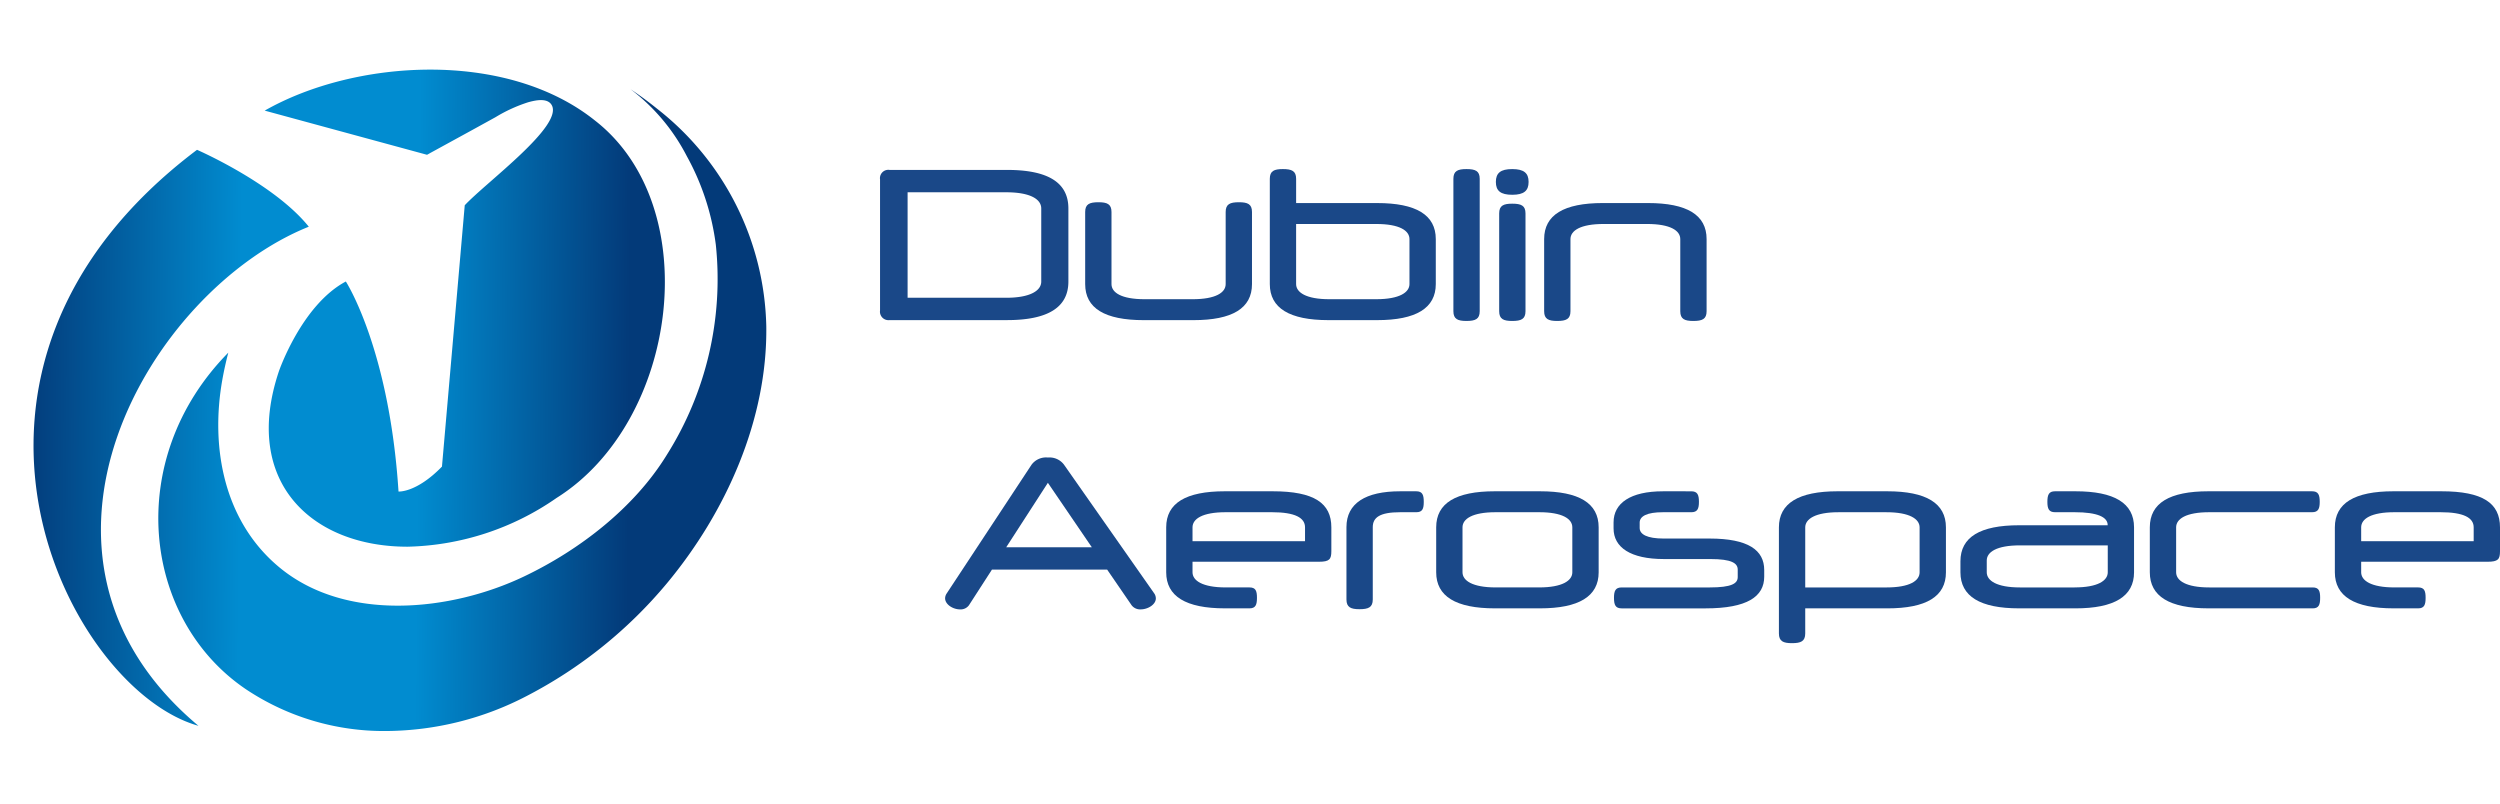 <svg xmlns="http://www.w3.org/2000/svg" xmlns:xlink="http://www.w3.org/1999/xlink" width="258" height="83" viewBox="0 0 258 83">
  <defs>
    <linearGradient id="linear-gradient" y1="0.53" x2="1" y2="0.536" gradientUnits="objectBoundingBox">
      <stop offset="0" stop-color="#033a79"/>
      <stop offset="0.136" stop-color="#033a79"/>
      <stop offset="0.389" stop-color="#018cd0"/>
      <stop offset="0.485" stop-color="#018cd0"/>
      <stop offset="0.594" stop-color="#018cd0"/>
      <stop offset="0.84" stop-color="#033a79"/>
      <stop offset="1" stop-color="#033a79"/>
    </linearGradient>
  </defs>
  <g id="Group_1514" data-name="Group 1514" transform="translate(-3357 4153)">
    <path id="Path_9253" data-name="Path 9253" d="M21.694-30.823c0-2.673-2.1-3.977-6.33-3.977H3.24a.864.864,0,0,0-.984.984V-20.3A.879.879,0,0,0,3.24-19.3H15.364c4.234,0,6.33-1.326,6.33-3.977ZM5.1-32.491H15.279c2.5,0,3.614.727,3.614,1.668v7.549c0,.92-1.112,1.668-3.614,1.668H5.1Z" transform="translate(3445.564 -4100.665)" fill="#1a4888"/>
    <path id="Path_9254" data-name="Path 9254" d="M17.931-27.312c-.92,0-1.369.192-1.369,1.005v7.442c0,.877-1.026,1.561-3.421,1.561H8.2c-2.4,0-3.421-.684-3.421-1.561v-7.442c0-.813-.449-1.005-1.347-1.005-.92,0-1.369.192-1.369,1.005v7.442c0,2.5,2.031,3.721,6.052,3.721h5.111c4.02,0,6.052-1.219,6.052-3.721v-7.442C19.278-27.12,18.829-27.312,17.931-27.312Z" transform="translate(3466.927 -4104.817)" fill="#1a4888"/>
    <path id="Path_9255" data-name="Path 9255" d="M4.78-33.987c0-.813-.449-1.005-1.369-1.005-.9,0-1.347.192-1.347,1.005v10.863c0,2.481,2.031,3.721,6.052,3.721h5.025c4.02,0,6.052-1.24,6.052-3.721v-4.64c0-2.5-2.031-3.721-6.052-3.721H4.78Zm8.276,4.662c2.4,0,3.421.684,3.421,1.561v4.64c0,.855-1.026,1.561-3.421,1.561H8.2c-2.4,0-3.421-.706-3.421-1.561v-6.2Z" transform="translate(3485.98 -4100.559)" fill="#1a4888"/>
    <path id="Path_9256" data-name="Path 9256" d="M4.972-33.987c0-.813-.449-1.005-1.369-1.005-.9,0-1.347.192-1.347,1.005v13.664c0,.813.449,1.005,1.347,1.005.92,0,1.369-.192,1.369-1.005Z" transform="translate(3504.734 -4100.559)" fill="#1a4888"/>
    <path id="Path_9257" data-name="Path 9257" d="M4.546-30.416c0-.813-.449-1.005-1.369-1.005-.9,0-1.347.192-1.347,1.005v10.093c0,.813.449,1.005,1.347,1.005.92,0,1.369-.192,1.369-1.005Zm-3.058-3.25c0,.92.492,1.326,1.689,1.326s1.689-.406,1.689-1.326-.492-1.326-1.689-1.326S1.488-34.586,1.488-33.666Z" transform="translate(3509.885 -4100.559)" fill="#1a4888"/>
    <path id="Path_9258" data-name="Path 9258" d="M3.411-14.953c.92,0,1.369-.192,1.369-1.005V-23.4c0-.877,1.026-1.561,3.421-1.561h4.491c2.4,0,3.421.684,3.421,1.561v7.442c0,.813.449,1.005,1.347,1.005.92,0,1.369-.192,1.369-1.005V-23.4c0-2.5-2.031-3.721-6.052-3.721H8.116C4.1-27.12,2.064-25.9,2.064-23.4v7.442C2.064-15.145,2.513-14.953,3.411-14.953Z" transform="translate(3514.292 -4104.924)" fill="#1a4888"/>
    <path id="Path_9252" data-name="Path 9252" d="M11.182-34.944a1.859,1.859,0,0,0-1.689.748L.726-20.895a.94.94,0,0,0-.15.47c0,.663.834,1.155,1.54,1.155a1.062,1.062,0,0,0,.92-.428l2.374-3.678H17.3L19.822-19.7a1.1,1.1,0,0,0,.941.428c.727,0,1.561-.492,1.561-1.133a.93.93,0,0,0-.15-.492L12.85-34.2A1.868,1.868,0,0,0,11.182-34.944Zm0,2.609,4.533,6.65H6.884Z" transform="translate(3453.959 -4070.84)" fill="#1a4888"/>
    <path id="Path_9251" data-name="Path 9251" d="M17.584-19.849c1.091,0,1.283-.257,1.283-1.091V-23.4c0-2.5-1.775-3.721-6.052-3.721H7.876c-4.02,0-6.052,1.219-6.052,3.721v4.64c0,2.481,2.031,3.721,6.052,3.721H10.42c.642,0,.77-.385.77-1.091s-.128-1.069-.77-1.069H7.961c-2.4,0-3.421-.706-3.421-1.561v-1.091ZM4.54-23.4c0-.877,1.026-1.561,3.421-1.561H12.73c2.4,0,3.421.577,3.421,1.561v1.433H4.54Z" transform="translate(3475.528 -4075.179)" fill="#1a4888"/>
    <path id="Path_9250" data-name="Path 9250" d="M7.6-27.12c-3.571,0-5.538,1.24-5.538,3.7v7.463c0,.813.449,1.005,1.347,1.005.92,0,1.369-.192,1.369-1.005v-7.463c0-.984.706-1.54,2.823-1.54H9.27c.642,0,.77-.364.77-1.069s-.128-1.091-.77-1.091Z" transform="translate(3493.892 -4075.179)" fill="#1a4888"/>
    <path id="Path_9249" data-name="Path 9249" d="M1.824-23.4v4.64c0,2.481,2.031,3.721,6.052,3.721h4.662c4.02,0,6.052-1.24,6.052-3.721V-23.4c0-2.5-2.031-3.721-6.052-3.721H7.876C3.855-27.12,1.824-25.9,1.824-23.4Zm14.049,4.64c0,.855-1.026,1.561-3.421,1.561H7.961c-2.4,0-3.421-.706-3.421-1.561V-23.4c0-.877,1.026-1.561,3.421-1.561h4.491c2.4,0,3.421.684,3.421,1.561Z" transform="translate(3503.391 -4075.179)" fill="#1a4888"/>
    <path id="Path_9248" data-name="Path 9248" d="M1.632-23.292c0,1.967,1.753,3.165,5.2,3.165h4.79c2.2,0,2.823.428,2.823,1.091v.77c0,.663-.62,1.069-2.908,1.069H2.466c-.642,0-.791.364-.791,1.069,0,.727.15,1.091.791,1.091h8.661c4.3,0,6.052-1.219,6.052-3.272v-.684c0-2.053-1.647-3.25-5.645-3.25H6.807c-1.711,0-2.481-.428-2.481-1.091v-.556c0-.663.77-1.069,2.374-1.069H9.651c.642,0,.791-.364.791-1.069,0-.727-.15-1.091-.791-1.091H6.721c-3.336,0-5.089,1.219-5.089,3.208Z" transform="translate(3521.888 -4075.179)" fill="#1a4888"/>
    <path id="Path_9247" data-name="Path 9247" d="M4.78-15.038h8.468c4.02,0,6.052-1.219,6.052-3.721V-23.4c0-2.481-2.031-3.721-6.052-3.721H8.116c-4.02,0-6.052,1.24-6.052,3.721v10.949c0,.813.449,1.005,1.347,1.005.92,0,1.369-.192,1.369-1.005Zm0-2.16v-6.2c0-.855,1.026-1.561,3.421-1.561h4.961c2.4,0,3.421.706,3.421,1.561v4.64c0,.877-1.026,1.561-3.421,1.561Z" transform="translate(3538.52 -4075.179)" fill="#1a4888"/>
    <path id="Path_9246" data-name="Path 9246" d="M13.4-15.038c4.02,0,6.052-1.24,6.052-3.721V-23.4c0-2.5-2.031-3.721-6.052-3.721h-2.1c-.642,0-.791.364-.791,1.091,0,.706.15,1.069.791,1.069h2.01c2.4,0,3.421.513,3.421,1.326v.021H7.588c-4.02,0-6.052,1.219-6.052,3.721v1.133c0,2.481,2.031,3.721,6.052,3.721Zm-.086-2.16H7.673c-2.4,0-3.421-.706-3.421-1.561v-1.219c0-.877,1.026-1.561,3.421-1.561H16.74v2.78C16.74-17.9,15.714-17.2,13.319-17.2Z" transform="translate(3557.781 -4075.179)" fill="#1a4888"/>
    <path id="Path_9245" data-name="Path 9245" d="M18.632-15.038c.642,0,.77-.385.77-1.091s-.128-1.069-.77-1.069H7.961c-2.4,0-3.421-.706-3.421-1.561V-23.4c0-.877,1.026-1.561,3.421-1.561H18.568c.642,0,.791-.364.791-1.069,0-.727-.15-1.091-.791-1.091H7.876c-4.02,0-6.052,1.219-6.052,3.721v4.64c0,2.481,2.031,3.721,6.052,3.721Z" transform="translate(3577.037 -4075.179)" fill="#1a4888"/>
    <path id="Path_9244" data-name="Path 9244" d="M17.584-19.849c1.091,0,1.283-.257,1.283-1.091V-23.4c0-2.5-1.775-3.721-6.052-3.721H7.876c-4.02,0-6.052,1.219-6.052,3.721v4.64c0,2.481,2.031,3.721,6.052,3.721H10.42c.642,0,.77-.385.77-1.091s-.128-1.069-.77-1.069H7.961c-2.4,0-3.421-.706-3.421-1.561v-1.091ZM4.54-23.4c0-.877,1.026-1.561,3.421-1.561H12.73c2.4,0,3.421.577,3.421,1.561v1.433H4.54Z" transform="translate(3596.133 -4075.179)" fill="#1a4888"/>
    <g id="Group_1514-2" data-name="Group 1514" transform="translate(-19233 -1285)">
      <rect id="Rectangle_1160" data-name="Rectangle 1160" width="83" height="83" transform="translate(22590 -2868)" fill="none"/>
      <path id="Union_2" data-name="Union 2" d="M21.941,63.961C11.224,56.734,9.268,40.2,20.1,29.207c-.244.94-.452,1.872-.62,2.819-1.247,7.047.192,14.654,5.936,19.378,6.868,5.649,17.691,4.49,25.207.9C56.355,49.571,62,45.215,65.345,39.771a34.016,34.016,0,0,0,5.069-21.68,25.657,25.657,0,0,0-3-9.168,20.356,20.356,0,0,0-5.8-6.9q1.418.947,2.745,2.019A29.267,29.267,0,0,1,75.62,26.478v-.009c.135,9.654-4.175,19.241-10.275,26.566A46.917,46.917,0,0,1,50.92,64.629a31.766,31.766,0,0,1-14.506,3.627A25.651,25.651,0,0,1,21.941,63.961ZM16.871,8.276s7.936,3.453,11.535,7.935h0C11.954,22.81-4.025,50.119,17.018,67.718,3.543,63.95-13.293,31.017,16.871,8.276Zm8.453,22.847s2.35-6.833,6.905-9.258c0,0,4.482,6.908,5.437,21.676,0,0,1.838.147,4.483-2.572L44.5,14c2.214-2.381,10.249-8.23,8.964-10.361-.465-.769-1.739-.457-2.428-.268a15.652,15.652,0,0,0-3.359,1.537L45.15,6.3,40.868,8.644l.006,0-.265.145L23.856,4.231c9.277-5.293,24.9-6.332,34.093,1.03C69.421,14.2,66.526,36.334,53.98,44.2a27.968,27.968,0,0,1-15.39,5.035C28.729,49.236,21.48,42.563,25.324,31.123Z" transform="translate(22593.461 -2860.815)" fill="url(#linear-gradient)"/>
    </g>
  </g>
</svg>
